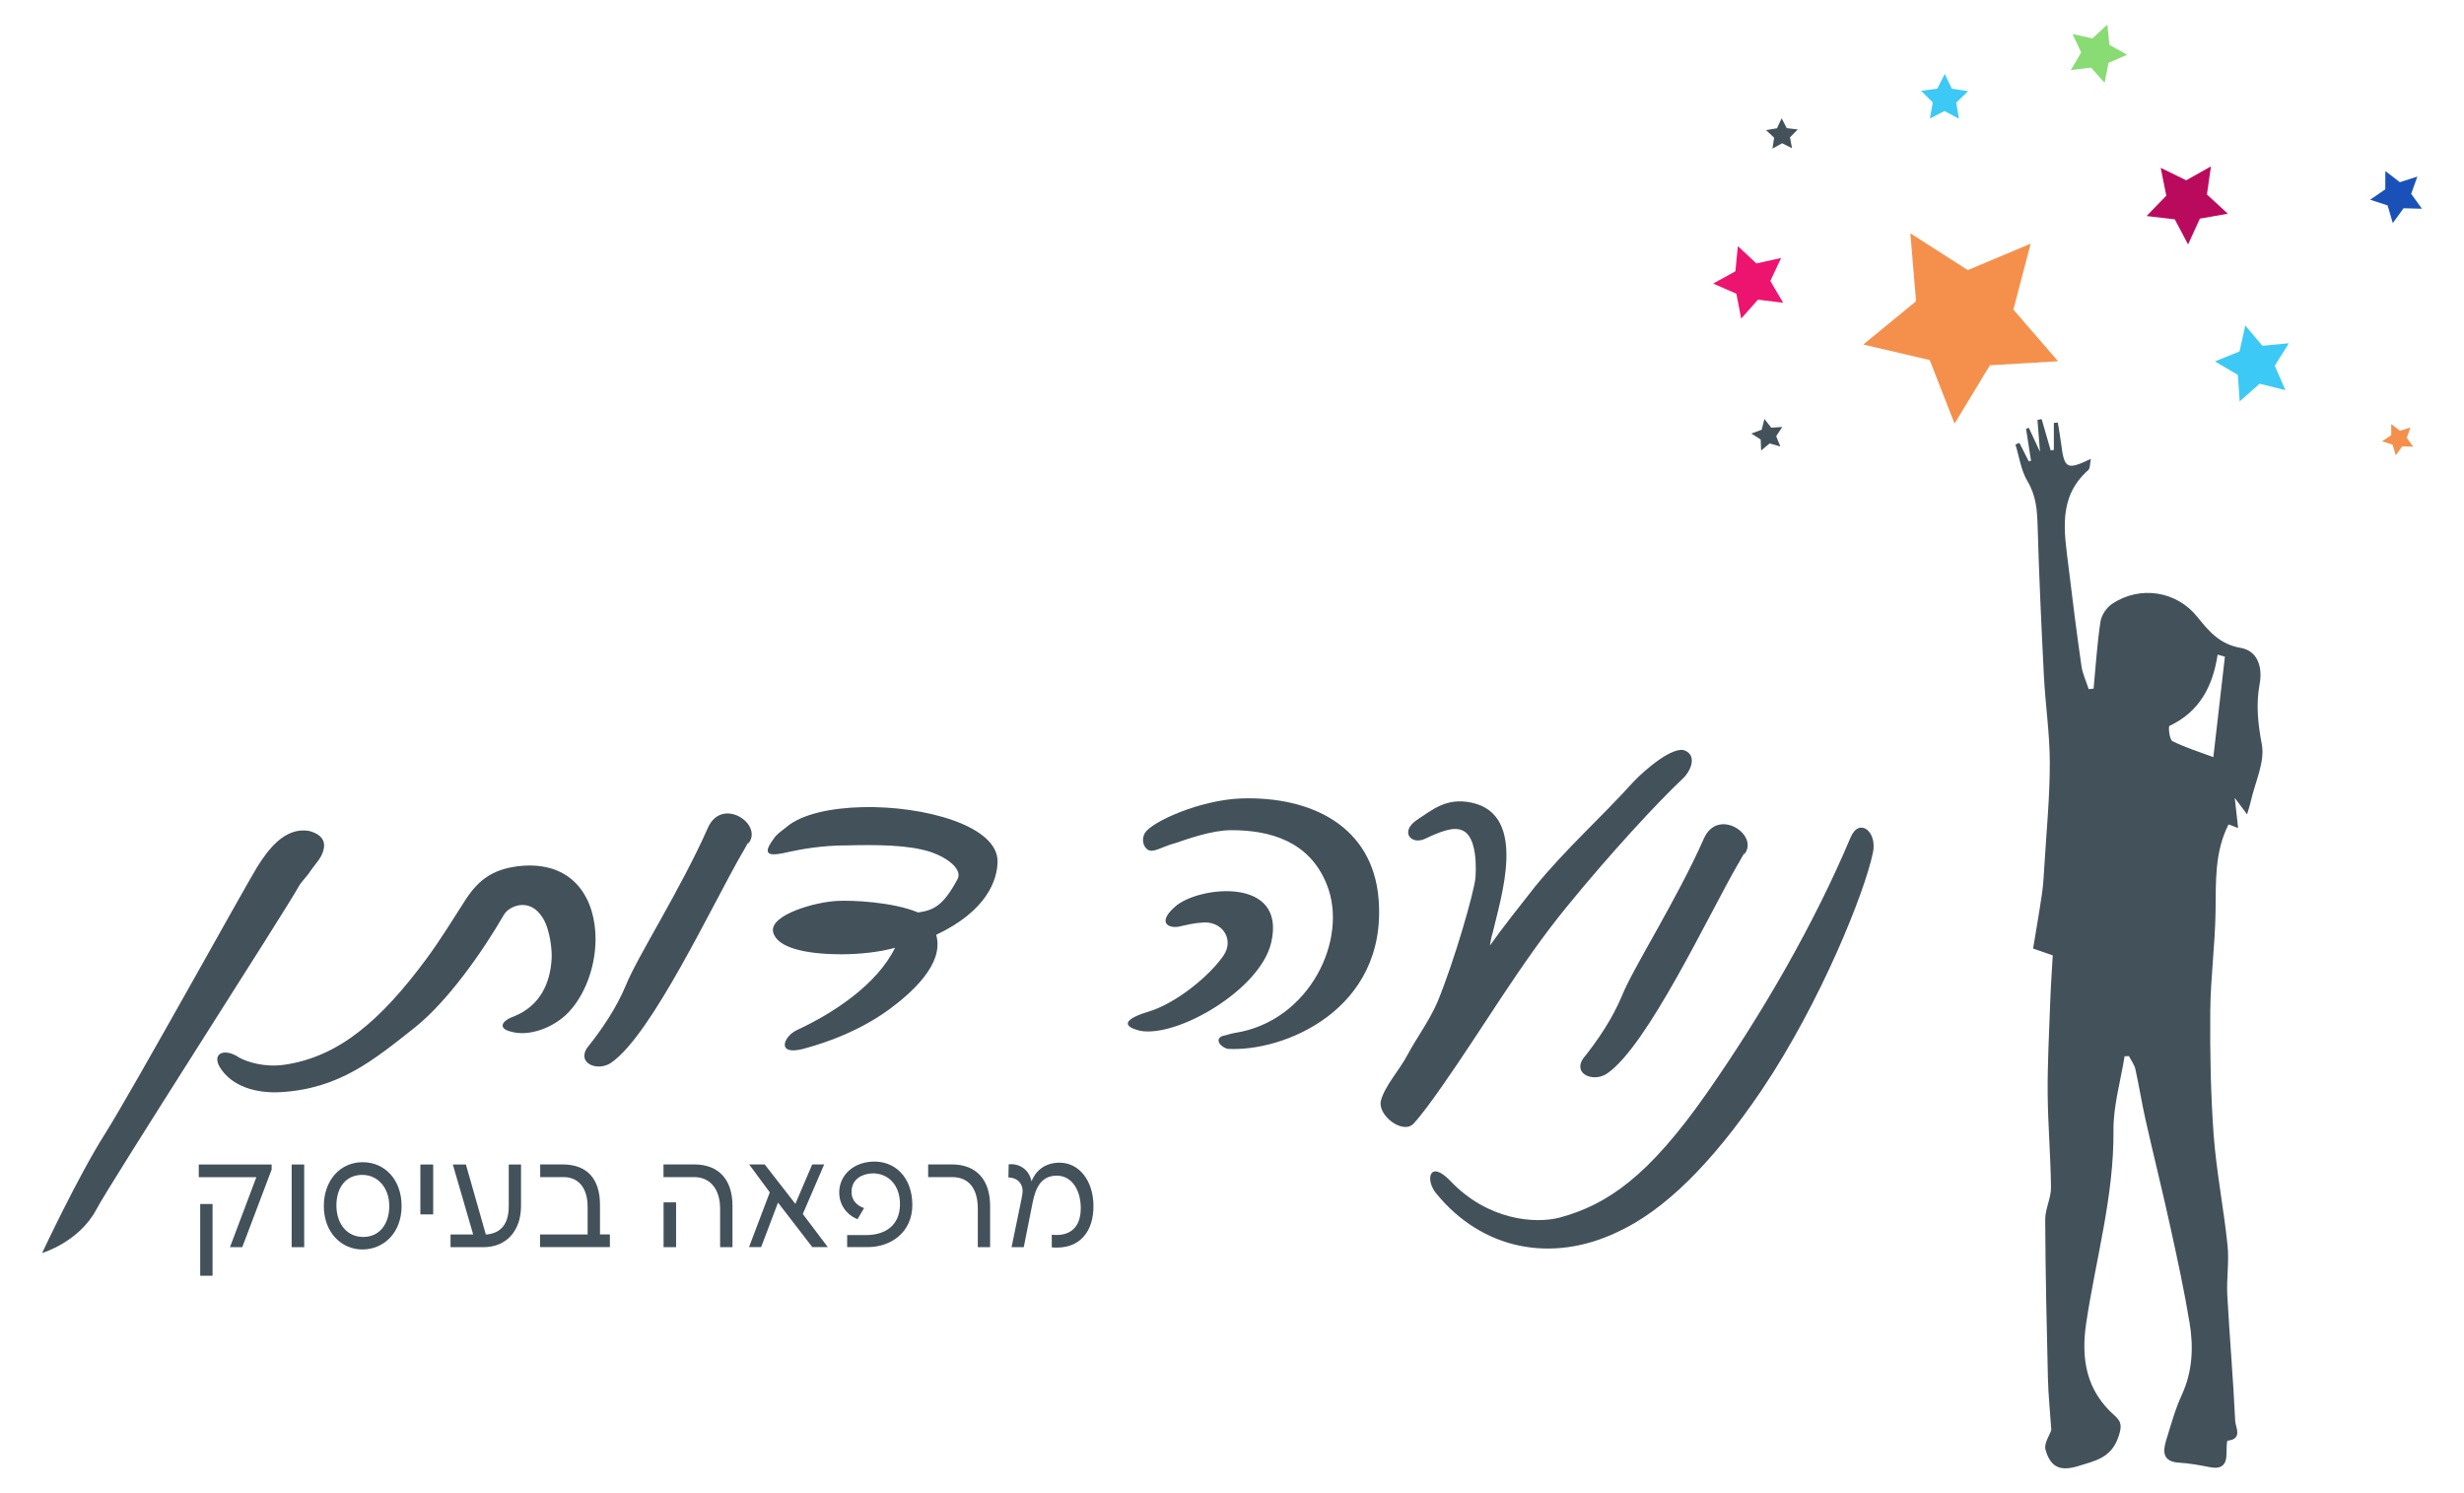 <svg xmlns="http://www.w3.org/2000/svg" id="a" viewBox="0 0 311.13 188.52"><defs><style>.b{fill:#f5904c;}.c{fill:#ed146f;}.d{fill:#89db74;}.e{fill:#ba0a5d;}.f{fill:#42515a;}.g{fill:#1951b8;}.h{fill:#3dc9f5;}</style></defs><path class="f" d="M268.27,133.41c-.5,3.12-1.43,6.24-1.4,9.35,.07,8.29-2.23,16.21-3.44,24.29-.69,4.59,0,8.58,3.63,11.76,.92,.81,.84,1.5,.38,2.79-.91,2.53-2.94,2.89-4.94,3.52-2.31,.72-3.56,.23-4.21-2.03-.23-.78,.51-1.83,.73-2.5-.15-2.28-.38-4.42-.43-6.57-.16-6.67-.31-13.35-.34-20.03,0-1.34,.74-2.68,.73-4.02-.04-3.96-.39-7.93-.42-11.89-.03-3.75,.18-7.51,.31-11.26,.07-2.02,.21-4.05,.33-6.17l-2.48-.86c.39-2.37,.79-4.65,1.12-6.93,.17-1.15,.23-2.31,.3-3.47,.26-4.34,.69-8.68,.69-13.02,0-3.69-.56-7.37-.75-11.07-.32-6.3-.61-12.61-.79-18.92-.06-1.99-.2-3.8-1.28-5.61-.81-1.36-1.04-3.08-1.52-4.64l.5-.2,1.18,2.33,.29-.07c-.21-1.35-.42-2.69-.63-4.04l.35-.12c.39,.84,.79,1.69,1.41,3.03-.13-1.71-.23-2.87-.32-4.03l.53-.1,1.14,3.95,.4-.06v-3.41l.5-.05c.14,.87,.3,1.73,.41,2.6,.41,3.26,.7,3.44,3.77,1.99-.14,.62-.08,1.2-.34,1.42-3.9,3.45-3.01,7.86-2.49,12.18,.5,4.18,1.03,8.37,1.63,12.54,.14,1,.61,1.96,.92,2.94l.62-.07c.27-2.82,.44-5.66,.87-8.46,.12-.82,.78-1.79,1.48-2.25,3.51-2.33,8.12-1.64,10.76,1.67,1.49,1.86,2.85,3.45,5.47,3.9,2.19,.38,2.76,2.52,2.39,4.52-.48,2.61-.23,5.02,.27,7.65,.42,2.23-.85,4.78-1.39,7.19-.11,.51-.29,1.02-.47,1.66l-1.56-2.08c.17,1.56,.29,2.55,.43,3.81l-1.21-.46c-1.77,3.47-1.59,7.21-1.64,10.97-.06,4.21-.63,8.41-.67,12.62-.04,5.22,.05,10.46,.43,15.66,.35,4.65,1.27,9.25,1.75,13.89,.22,2.08-.14,4.21-.03,6.3,.29,5.31,.75,10.61,1,15.92,.04,.77,.98,2.27-.97,2.47-.1,.01-.13,1.07-.13,1.64,0,1.41-.63,1.98-2.06,1.71-1.28-.25-2.58-.5-3.88-.57-2.07-.11-2.15-1.32-1.68-2.83,.6-1.93,1.13-3.9,1.97-5.72,1.36-2.96,1.5-6.02,.99-9.1-.66-4.01-1.52-7.99-2.39-11.95-1-4.58-2.14-9.13-3.17-13.7-.48-2.12-.81-4.27-1.28-6.38-.13-.59-.54-1.12-.82-1.67l-.58,.02Zm11.21-37.78c.49-4.25,.97-8.48,1.46-12.7l-.92-.26c-.61,4.02-2.3,7.23-6.08,9-.17,.08,0,1.73,.37,1.92,1.58,.8,3.31,1.33,5.18,2.03Z"></path><g><path class="f" d="M39.3,109.85c-.64,1-1.18,1.37-1.64,2.19-1.18,2.28-23.87,37.54-25.51,40.73-2.19,4.1-6.83,5.47-6.83,5.47,0,0,4.47-9.57,7.93-15.04,3.46-5.47,17.86-31.53,19.23-33.72,1.37-2.19,3.46-5.01,6.47-4.56,.36,.09,2.37,.55,1.91,2.37-.27,1.09-.91,1.64-1.55,2.55Z"></path><path class="f" d="M70.92,128.62c-1.73,1.37-4.37,2.28-6.47,1.64-1.46-.36-1.28-1.28,.46-1.91,3.37-1.37,4.56-4.28,4.74-7.2,.09-1-.18-3.74-1.09-5.19-1.64-2.73-4.28-1.55-4.92-.46-2.73,4.74-7.11,10.93-11.21,14.22-5.29,4.19-9.57,7.75-16.95,8.2-3.01,.18-6.2-.64-7.75-3.19-1-1.82,.73-2.37,2.46-1.18,1,.55,3.19,1.28,5.74,.91,6.83-1,12.12-5.56,17.86-13.3,1.82-2.46,3.37-5.01,5.01-7.56,1.73-2.64,3.64-4.01,7.38-4.28,6.38-.36,9.02,4.28,9.02,9.29,0,3.83-1.64,7.93-4.28,10.02Z"></path><path class="f" d="M93.7,107.75c-3.83,6.65-11.39,22.87-16.49,26.43-1.64,1.18-4.37,.18-3.1-1.82,1.91-2.37,3.74-5.1,4.92-7.93,1.46-3.64,6.93-12.12,10.39-19.96,1.73-3.74,6.56-.64,5.29,1.73-.82,1.46,.64-1.46-1,1.55Z"></path><path class="f" d="M118.21,118.05c1.09,3.74-3.28,7.47-6.01,9.48-3.55,2.55-7.38,4.01-10.75,4.92-3.46,.91-2.55-1.55-.82-2.37,4.56-2.1,10.11-5.74,12.39-10.39-2,.55-4.46,.82-6.74,.82-4.56,0-8.2-.82-8.66-2.82-.46-2.19,5.47-3.83,8.2-3.92,1.55-.09,6.83,.09,10.11,1.46,2-.27,3.19-.91,4.92-4.1,.82-1.28-1.18-2.82-3.37-3.55-2.82-.91-6.83-.91-10.57-.82-3.01,0-5.65,.46-7.29,.82-2.28,.55-3.55,.55-2-1.55,.46-.73,1.09-1.09,1.64-1.55,2-1.73,5.83-2.46,9.66-2.55,7.84-.18,17.04,2.37,17.04,6.83,0,2.37-1.37,6.29-7.75,9.29Z"></path><path class="f" d="M143.92,130.16c-2.28-.55-2-1.46,1-2.37,3.46-1,7.75-4.47,9.57-7.11,1.37-2-.09-4.28-2.46-4.19-1.46,.09-1.91,.27-3.28,.55-1.37,.18-2.55-.64-.36-2.55,2.82-2.55,14.12-3.92,12.12,4.56-1.37,5.92-11.85,12.03-16.58,11.12Zm11.03,2.28c-1.09-.36-1.55-1.37-.46-1.64,.46-.09,.91-.27,1.46-.36,9.39-1.46,14.4-11.85,11.57-18.77-2.19-5.47-7.2-6.83-12.03-6.83-2.46,0-5.47,1.09-7.11,1.64-1.73,.46-2.73,1.28-3.46,.82-.55-.36-.82-1.28-.36-2.1,.91-1.46,7.02-4.19,12.21-4.37,8.75-.27,16.58,3.46,17.31,12.76,1.09,13.94-12.03,19.32-19.14,18.86Z"></path><path class="f" d="M212.45,98.36c-3.1,2.92-9.11,9.39-14.67,16.22-5.74,7.02-10.57,15.31-15.76,22.69-1.28,1.82-2.46,3.46-3.55,4.65-1.37,1.37-4.56-1.09-4.1-2.92,.46-1.82,2.37-3.92,3.28-5.65,1.37-2.55,2.64-4.1,3.83-6.74,2.19-5.29,4.65-13.94,4.83-15.76,.18-2.64-.18-5.47-1.73-6.01-1.09-.46-2.73,.18-4.65,1.09-1.73,.82-3.28-.91-.91-2.46,1.73-1.09,3.55-2.82,6.83-2.1,7.11,1.55,3.64,12.03,2.64,16.4-.18,.55-.27,1.09-.36,1.64,1.55-2.19,3.92-5.19,5.65-7.38,4.01-4.92,8.2-8.57,12.48-13.3,1.46-1.55,5.1-4.65,6.56-3.92,1.55,.73,.55,2.73-.36,3.55Z"></path><path class="f" d="M219.46,109.11c-3.83,6.65-11.39,22.87-16.49,26.43-1.64,1.18-4.37,.18-3.1-1.82,1.91-2.37,3.74-5.1,4.92-7.93,1.46-3.64,6.93-12.12,10.39-19.96,1.73-3.74,6.56-.64,5.29,1.73-.82,1.46,.64-1.46-1,1.55Z"></path><path class="f" d="M222.47,137.63c-6.47,9.57-12.48,15.31-18.22,17.95-8.38,4.01-17.13,2.19-22.87-4.83-1.46-1.73-.91-4.37,1.73-1.64,4.74,5.01,10.75,5.47,13.85,4.65,6.01-1.64,11.21-5.19,18.59-15.76,6.93-9.93,13.49-21.23,18.13-32.26,1.09-2.55,3.37-.73,2.82,1.91-1,4.92-6.56,18.86-14.03,29.98Z"></path></g><g><path class="f" d="M32.36,148.66h-7.26v-1.6h9.2v.64l-3.71,9.8h-1.55l3.33-8.84Zm-7.08,3.39h1.56v9.06h-1.56v-9.06Z"></path><path class="f" d="M36.83,147.06h1.58v10.44h-1.58v-10.44Z"></path><path class="f" d="M40.89,152.31c0-3.26,2.08-5.55,4.91-5.54,2.8,0,4.91,2.22,4.91,5.54s-2.2,5.46-4.91,5.48c-2.66,.03-4.91-2.14-4.91-5.48Zm8.26,.02c.03-2.25-1.39-3.96-3.41-3.96s-3.29,1.55-3.26,3.94c.03,2.28,1.36,3.9,3.38,3.9s3.27-1.56,3.3-3.88Z"></path><path class="f" d="M53.08,147.06h1.62v6.3h-1.62v-6.3Z"></path><path class="f" d="M56.89,155.9h2.86l-2.57-8.84h1.65l2.52,8.85c2.05-.16,2.89-1.5,2.89-3.61v-5.24h1.55v5.24c0,3.09-1.81,5.2-4.74,5.2h-4.16v-1.6Z"></path><path class="f" d="M68.2,155.9h6v-3.48c0-2.52-1.25-3.77-3.04-3.77h-2.95v-1.6h2.82c3.11,0,4.73,1.82,4.73,5.11v3.73h1.25v1.6h-8.82v-1.6Z"></path><path class="f" d="M90.93,152.66c0-2.67-1.42-4.01-3.26-4.01h-3.89v-1.6h3.88c3.13,0,4.83,1.96,4.83,5.22v5.23h-1.56v-4.84Zm-7.14-.82h1.58v5.66h-1.58v-5.66Z"></path><path class="f" d="M97.21,150.59l-2.6-3.52v-.02h1.95l3.87,4.98,2.13-4.98h1.51l-2.7,6.26,3.14,4.16v.02h-1.94l-4.33-5.62-2.13,5.62h-1.53l2.62-6.91Z"></path><path class="f" d="M106.98,155.97h2.41c2.45,0,4.19-1.27,4.25-3.76,.08-3.14-2.27-4.53-4.45-3.87-1.2,.36-1.77,1.3-1.65,2.47,.1,.97,.92,1.55,1.57,1.75l-.83,1.4c-.77-.26-2.15-1.24-2.3-3.07-.16-2.09,1.38-4.02,4.1-4.19,2.93-.18,5.12,2,5.12,5.46s-2.7,5.33-5.61,5.33h-2.62v-1.53Z"></path><path class="f" d="M123.47,152.66c0-2.46-1.05-4.01-3.26-4.01h-3.01v-1.6h2.98c3.13,0,4.84,1.97,4.84,5.22v5.23h-1.55v-4.84Z"></path><path class="f" d="M132.82,155.93l.28,.02c1.87,.12,3.39-.79,3.37-3.45-.03-2.35-1.22-4.03-3.02-4.03-1.93,0-2.67,1.43-3.06,3.4l-1.12,5.63h-1.54l1.25-6.05c.04-.2,.1-.57,.13-.79,.13-1.11-.57-1.83-1.49-1.94l-.29-.03,.04-1.66h.24c1.2-.05,2.36,.73,2.64,2.17,.55-1.42,1.74-2.33,3.44-2.37,2.59-.05,4.38,2.3,4.38,5.48,0,1.6-.4,2.87-1.19,3.8-1.02,1.18-2.43,1.55-4.07,1.42v-1.6Z"></path></g><polygon class="b" points="256.41 30.77 254.23 39.1 259.87 45.62 251.26 46.13 246.8 53.5 243.67 45.47 235.28 43.51 241.94 38.04 241.22 29.46 248.47 34.11 256.41 30.77"></polygon><polygon class="e" points="272.83 21.19 276.05 22.77 279.18 21.01 278.67 24.56 281.31 26.99 277.78 27.61 276.29 30.87 274.61 27.7 271.05 27.28 273.54 24.71 272.83 21.19"></polygon><polygon class="h" points="283.51 41.1 285.67 43.67 289.01 43.35 287.24 46.19 288.58 49.27 285.32 48.46 282.81 50.69 282.57 47.34 279.68 45.64 282.79 44.38 283.51 41.1"></polygon><polygon class="c" points="219.44 31.08 221.78 33.27 224.9 32.58 223.54 35.48 225.16 38.24 221.98 37.84 219.86 40.23 219.25 37.09 216.32 35.81 219.13 34.26 219.44 31.08"></polygon><polygon class="d" points="266.1 3.1 266.35 5.66 268.6 6.91 266.24 7.94 265.75 10.47 264.04 8.54 261.48 8.85 262.79 6.63 261.7 4.3 264.21 4.85 266.1 3.1"></polygon><polygon class="h" points="245.56 9.34 246.46 11.2 248.51 11.52 247.02 12.95 247.35 14.99 245.53 14.02 243.69 14.97 244.05 12.93 242.58 11.47 244.63 11.19 245.56 9.34"></polygon><polygon class="f" points="222.79 52.91 223.66 54.01 225.05 53.92 224.28 55.08 224.8 56.38 223.45 56 222.38 56.89 222.32 55.5 221.14 54.75 222.45 54.27 222.79 52.91"></polygon><polygon class="f" points="224.97 14.94 225.61 16.18 227 16.35 226.02 17.35 226.28 18.72 225.03 18.09 223.81 18.77 224.02 17.39 223 16.43 224.38 16.2 224.97 14.94"></polygon><polygon class="g" points="301.2 21.6 303.03 23.01 305.24 22.3 304.46 24.48 305.82 26.36 303.5 26.3 302.14 28.17 301.48 25.94 299.28 25.22 301.19 23.91 301.2 21.6"></polygon><polygon class="b" points="301.94 53.55 303.05 54.4 304.37 53.98 303.9 55.29 304.72 56.41 303.33 56.37 302.51 57.5 302.12 56.16 300.79 55.73 301.94 54.95 301.94 53.55"></polygon></svg>